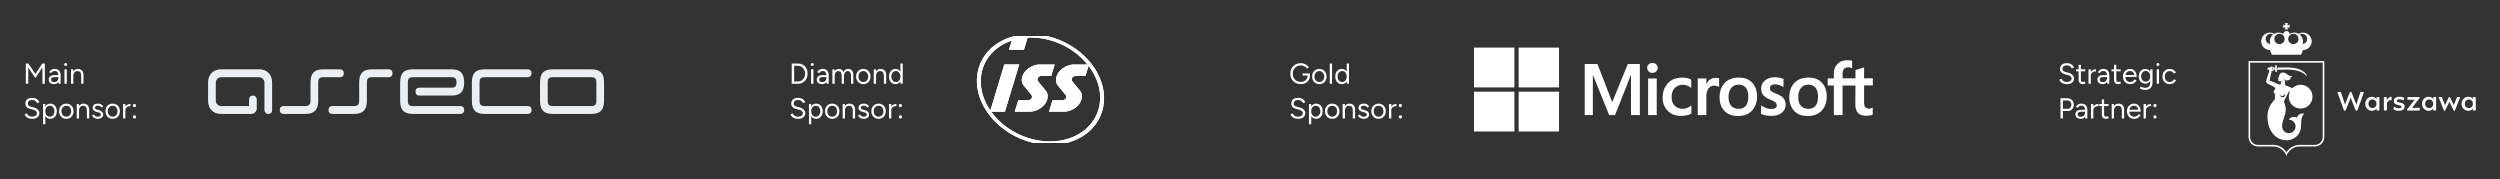 <svg xmlns="http://www.w3.org/2000/svg" width="865" height="62" fill="none"><rect width="100%" height="100%" fill="#333333" stroke="none"/><g clip-path="url(#A)"><path d="M8.93 28.981v-7h.88l2.42 3.58 2.42-3.58h.87v7h-.84v-5.64l-2.45 3.65-2.45-3.63v5.62h-.85zm11.307 0l-.04-.82v-1.82c0-.393-.043-.717-.13-.97a1.14 1.14 0 0 0-.41-.59c-.187-.133-.43-.2-.73-.2-.273 0-.51.057-.71.17a1.22 1.22 0 0 0-.48.52l-.72-.28c.127-.233.28-.433.46-.6a1.76 1.76 0 0 1 .63-.39 2.25 2.25 0 0 1 .82-.14c.467 0 .85.093 1.15.28.307.18.537.45.69.81.153.353.227.793.22 1.32l-.01 2.71h-.74zm-1.5.12c-.587 0-1.047-.133-1.38-.4-.327-.273-.49-.65-.49-1.13 0-.507.167-.893.5-1.16.34-.273.813-.41 1.42-.41h1.43v.67h-1.25c-.467 0-.8.077-1 .23-.193.153-.29.373-.29.66a.75.75 0 0 0 .29.62c.193.147.463.22.81.22.287 0 .537-.06.75-.18.213-.127.377-.303.49-.53a1.77 1.77 0 0 0 .18-.82h.34c0 .68-.153 1.223-.46 1.63-.307.4-.753.6-1.34.6zm3.568-.12v-5h.8v5h-.8zm.41-6.16a.48.48 0 0 1-.5-.5.46.46 0 0 1 .15-.35.48.48 0 0 1 .35-.15.46.46 0 0 1 .35.15.46.46 0 0 1 .15.35.48.48 0 0 1-.15.35.46.46 0 0 1-.35.15zm1.864 6.16v-5h.75l.05.92v4.08h-.8zm3.51 0v-2.56h.8v2.56h-.8zm0-2.56c0-.493-.057-.87-.17-1.13s-.27-.437-.47-.53a1.5 1.5 0 0 0-.68-.15c-.44 0-.783.157-1.03.47-.24.307-.36.743-.36 1.31h-.39c0-.527.077-.98.23-1.36s.377-.67.67-.87.647-.3 1.06-.3c.393 0 .733.08 1.02.24.293.153.52.4.68.74.167.34.247.787.24 1.34v.24h-.8zM11.17 41.101a4.01 4.01 0 0 1-1.03-.12c-.3-.087-.56-.203-.78-.35a2.45 2.45 0 0 1-.54-.5 2.01 2.01 0 0 1-.31-.59l.81-.28c.1.293.3.55.6.77.307.213.68.32 1.12.32.54 0 .963-.107 1.27-.32s.46-.497.46-.85c0-.327-.137-.59-.41-.79-.273-.207-.633-.367-1.08-.48l-.77-.2c-.313-.08-.603-.197-.87-.35a2.01 2.01 0 0 1-.63-.6c-.153-.247-.23-.54-.23-.88 0-.633.203-1.127.61-1.48.413-.36 1.007-.54 1.78-.54.46 0 .857.077 1.19.23.333.147.603.337.81.57.213.227.363.473.45.74l-.8.28c-.127-.333-.34-.593-.64-.78-.3-.193-.663-.29-1.09-.29-.447 0-.803.11-1.07.33-.26.213-.39.507-.39.88 0 .32.103.567.31.74.207.167.477.29.81.37l.77.19c.68.16 1.2.427 1.56.8.367.367.55.763.55 1.19 0 .367-.093.703-.28 1.01-.187.3-.463.54-.83.72-.36.173-.81.26-1.35.26zm3.723 1.88v-7h.75l.05.92v6.08h-.8zm2.49-1.88a1.91 1.91 0 0 1-1.11-.33c-.313-.22-.557-.527-.73-.92-.173-.4-.26-.857-.26-1.37 0-.52.087-.977.26-1.37s.417-.7.73-.92a1.91 1.91 0 0 1 1.11-.33c.447 0 .84.11 1.18.33a2.18 2.18 0 0 1 .79.92c.193.393.29.85.29 1.37 0 .513-.097.97-.29 1.37a2.18 2.18 0 0 1-.79.92c-.34.22-.733.33-1.18.33zm-.18-.73a1.46 1.46 0 0 0 .83-.24 1.63 1.63 0 0 0 .58-.67c.147-.287.22-.613.22-.98s-.07-.693-.21-.98c-.133-.287-.323-.51-.57-.67a1.51 1.51 0 0 0-.84-.24c-.293 0-.557.08-.79.24-.227.16-.407.383-.54.67-.127.287-.19.613-.19.98s.063.693.19.98c.133.287.313.51.54.67s.487.24.78.24zm5.758.73c-.487 0-.92-.11-1.3-.33a2.41 2.41 0 0 1-.88-.93c-.213-.393-.32-.847-.32-1.36s.103-.967.31-1.36c.213-.393.507-.7.88-.92.38-.227.81-.34 1.29-.34.493 0 .927.113 1.3.34a2.25 2.25 0 0 1 .88.92c.213.393.32.847.32 1.36s-.107.967-.32 1.36a2.34 2.34 0 0 1-.87.93c-.373.22-.803.33-1.29.33zm0-.74c.333 0 .623-.08.87-.24s.44-.38.58-.66c.147-.28.22-.607.22-.98s-.073-.7-.22-.98a1.62 1.62 0 0 0-.59-.66c-.253-.16-.547-.24-.88-.24-.327 0-.617.08-.87.24-.247.16-.443.38-.59.66-.14.28-.21.607-.21.98 0 .367.07.693.21.98a1.69 1.69 0 0 0 .6.66c.26.16.553.24.88.24zm3.591.62v-5h.75l.05.92v4.08h-.8zm3.51 0v-2.56h.8v2.56h-.8zm0-2.56c0-.493-.057-.87-.17-1.13s-.27-.437-.47-.53a1.5 1.5 0 0 0-.68-.15c-.44 0-.783.157-1.03.47-.24.307-.36.743-.36 1.31h-.39c0-.527.077-.98.23-1.36s.377-.67.67-.87.647-.3 1.06-.3c.393 0 .733.08 1.02.24.293.153.52.4.68.74.167.34.247.787.24 1.34v.24h-.8zm3.816 2.68c-.367 0-.687-.053-.96-.16-.273-.113-.503-.26-.69-.44-.18-.18-.31-.377-.39-.59l.7-.29c.113.227.283.41.51.55a1.4 1.4 0 0 0 .75.21c.313 0 .577-.06.79-.18.213-.127.32-.303.32-.53 0-.207-.08-.373-.24-.5-.153-.127-.383-.23-.69-.31l-.48-.13c-.453-.12-.807-.3-1.06-.54-.253-.247-.38-.523-.38-.83 0-.473.153-.84.46-1.1.313-.267.777-.4 1.39-.4a2.34 2.34 0 0 1 .8.13c.24.087.447.21.62.37.173.153.3.337.38.55l-.7.31a.87.87 0 0 0-.43-.49c-.2-.1-.443-.15-.73-.15-.307 0-.547.067-.72.2-.173.127-.26.307-.26.54 0 .133.07.26.21.38.147.113.36.207.64.28l.5.13c.327.08.6.2.82.36.22.153.387.33.5.53s.17.413.17.64a1.29 1.29 0 0 1-.24.78c-.16.22-.377.39-.65.51-.273.113-.587.17-.94.17zm5.118 0c-.487 0-.92-.11-1.3-.33a2.41 2.41 0 0 1-.88-.93c-.213-.393-.32-.847-.32-1.36s.103-.967.31-1.36a2.34 2.34 0 0 1 .88-.92c.38-.227.81-.34 1.29-.34.493 0 .927.113 1.3.34a2.25 2.25 0 0 1 .88.92c.213.393.32.847.32 1.36s-.107.967-.32 1.36a2.34 2.34 0 0 1-.87.93c-.373.22-.803.33-1.29.33zm0-.74c.333 0 .623-.08.87-.24s.44-.38.58-.66c.147-.28.22-.607.22-.98s-.073-.7-.22-.98a1.62 1.62 0 0 0-.59-.66c-.253-.16-.547-.24-.88-.24-.327 0-.617.08-.87.24a1.72 1.72 0 0 0-.59.66c-.14.28-.21.607-.21.98 0 .367.07.693.21.98a1.69 1.69 0 0 0 .6.66c.26.16.553.24.88.24zm4.031-2.09c0-.54.103-.977.31-1.31.207-.34.47-.59.79-.75.327-.167.67-.25 1.03-.25v.75c-.293 0-.577.05-.85.15a1.42 1.42 0 0 0-.66.47c-.173.22-.26.52-.26.9l-.36.04zm-.44 2.71v-5h.8v5h-.8zm3.939-3.91c-.153 0-.287-.053-.4-.16a.53.53 0 0 1-.16-.39.53.53 0 0 1 .16-.39c.113-.113.247-.17.4-.17.147 0 .273.057.38.17.113.107.17.237.17.39s-.057.283-.17.39a.52.52 0 0 1-.38.16zm.01 3.93a.53.53 0 0 1-.39-.16c-.107-.113-.16-.247-.16-.4a.53.53 0 0 1 .55-.55.53.53 0 0 1 .39.16c.113.107.17.237.17.39s-.057.287-.17.4a.53.53 0 0 1-.39.16z" fill="#fff"/><g fill-rule="evenodd" fill="#eceff2"><path d="M135.804 25.345c-.004-.839-.47-1.361-1.333-1.361h-5.759c-3.097 0-4.434 1.357-4.434 4.541v6.354c0 1.256-.546 1.816-1.806 1.816h-7.495c-.801 0-1.33.529-1.33 1.371s.508 1.35 1.312 1.35h7.513c3.084 0 4.465-1.361 4.465-4.538v-6.354c0-1.35.477-1.813 1.775-1.813h5.759c.863 0 1.326-.532 1.333-1.364v-.003zm-46.081-1.364H76.43c-2.659 0-4.43 1.82-4.43 4.545v6.354c0 2.725 1.771 4.538 4.43 4.534h10.635c.887 0 1.771-.905 1.771-1.809v-3.177c0-.786-.571-1.361-1.301-1.361-.828 0-1.357.532-1.357 1.361v2.269H76.43c-.887 0-1.771-.908-1.771-1.816v-6.354c0-.908.887-1.813 1.771-1.817h13.293c.887 0 1.775.908 1.775 1.817v9.535c0 .717.532 1.361 1.329 1.361.752 0 1.329-.431 1.329-1.361v-9.535c0-2.725-1.771-4.541-4.43-4.545h-.004zm48.736 10.899c0 3.177 1.302 4.538 4.43 4.538h16.39c.804 0 1.333-.529 1.333-1.368s-.511-1.354-1.315-1.354h-16.408c-1.329-.021-1.775-.487-1.775-1.816v-6.354c0-1.357.48-1.813 1.775-1.813h13.29c1.249 0 1.771.473 1.771 1.813s-.463 1.813-1.771 1.813h-11.066c-.891 0-1.33.459-1.33 1.364s.453 1.364 1.33 1.364h11.066c3.139 0 4.43-1.364 4.43-4.541s-1.337-4.541-4.43-4.541h-13.29c-3.184 0-4.43 1.361-4.43 4.541v6.354zm24.812 0c0 3.177 1.301 4.538 4.43 4.538h14.89c.8 0 1.329-.529 1.329-1.368s-.462-1.354-1.312-1.354h-14.907c-1.33-.021-1.775-.487-1.775-1.816v-6.354c0-1.326.445-1.796 1.775-1.813h14.873c.804 0 1.332-.522 1.332-1.364s-.511-1.364-1.315-1.364h-14.89c-3.129 0-4.43 1.361-4.43 4.541v6.354zm23.579-.021c0 3.181 1.305 4.562 4.43 4.562h13.29c3.128 0 4.43-1.381 4.43-4.562v-6.354c0-3.177-1.302-4.517-4.43-4.517h-13.29c-3.125 0-4.43 1.34-4.43 4.517v6.354zm4.43 1.834c-1.329-.017-1.771-.512-1.771-1.837v-6.354c0-1.326.445-1.775 1.771-1.792h13.29c1.329.017 1.775.487 1.775 1.813v6.333c0 1.326-.446 1.816-1.775 1.841h-13.29v-.003zm-72.319-11.348c-.003-.839-.47-1.361-1.333-1.361h-5.759c-3.097 0-4.433 1.357-4.433 4.541v6.354c0 1.256-.547 1.816-1.806 1.816h-7.548c-.8 0-1.281.529-1.281 1.371s.48 1.35 1.281 1.35h7.548c3.079 0 4.464-1.361 4.464-4.538v-6.354c0-1.35.477-1.813 1.772-1.813h5.759c.866 0 1.329-.532 1.333-1.364l.003-.003z"/></g></g><g clip-path="url(#B)" fill="#fff"><path d="M273.93 28.981v-7h2.13c.66 0 1.24.15 1.74.45.507.293.903.703 1.19 1.23s.43 1.133.43 1.82c0 .68-.143 1.283-.43 1.81s-.683.94-1.19 1.24c-.5.3-1.08.45-1.74.45h-2.13zm.85-.78h1.28c.353 0 .68-.067.98-.2.3-.14.563-.337.79-.59a2.74 2.74 0 0 0 .54-.87c.133-.333.2-.687.2-1.06s-.067-.723-.2-1.05c-.127-.333-.307-.627-.54-.88-.227-.253-.49-.447-.79-.58a2.29 2.29 0 0 0-.98-.21h-1.28v5.44zm5.855.78v-5h.8v5h-.8zm.41-6.16a.48.48 0 0 1-.5-.5.46.46 0 0 1 .15-.35.48.48 0 0 1 .35-.15.46.46 0 0 1 .35.15.46.46 0 0 1 .15.35.48.48 0 0 1-.15.35.46.46 0 0 1-.35.15zm4.944 6.16l-.04-.82v-1.82c0-.393-.043-.717-.13-.97-.087-.26-.223-.457-.41-.59s-.43-.2-.73-.2c-.273 0-.51.057-.71.17-.193.107-.353.28-.48.52l-.72-.28a2.32 2.32 0 0 1 .46-.6 1.76 1.76 0 0 1 .63-.39 2.25 2.25 0 0 1 .82-.14c.467 0 .85.093 1.15.28.307.18.537.45.69.81.153.353.227.793.22 1.32l-.01 2.71h-.74zm-1.5.12c-.587 0-1.047-.133-1.38-.4-.327-.273-.49-.65-.49-1.13 0-.507.167-.893.5-1.16.34-.273.813-.41 1.42-.41h1.43v.67h-1.25c-.467 0-.8.077-1 .23-.193.153-.29.373-.29.66a.75.75 0 0 0 .29.62c.193.147.463.22.81.22.287 0 .537-.06.75-.18.213-.127.377-.303.49-.53a1.77 1.77 0 0 0 .18-.82h.34c0 .68-.153 1.223-.46 1.63-.307.4-.753.6-1.34.6zm3.518-.12v-5h.75l.04.7a1.62 1.62 0 0 1 .59-.61c.24-.14.52-.21.84-.21.4 0 .74.093 1.02.28.286.187.493.47.62.85.14-.367.343-.647.61-.84.273-.193.596-.29.97-.29.56 0 1 .187 1.32.56.326.373.486.94.48 1.7v2.86h-.8v-2.56c0-.493-.054-.87-.16-1.13-.1-.26-.237-.437-.41-.53-.174-.1-.374-.15-.6-.15a1.06 1.06 0 0 0-.92.47c-.22.307-.33.743-.33 1.31v2.59h-.8v-2.56c0-.493-.054-.87-.16-1.13-.1-.26-.24-.437-.42-.53-.174-.1-.374-.15-.6-.15a1.05 1.05 0 0 0-.91.47c-.22.307-.33.743-.33 1.31v2.59h-.8zm10.716.12c-.487 0-.92-.11-1.3-.33-.374-.227-.667-.537-.88-.93s-.32-.847-.32-1.36.103-.967.31-1.36a2.33 2.33 0 0 1 .88-.92c.38-.227.81-.34 1.29-.34.493 0 .926.113 1.3.34.38.22.673.527.88.92.213.393.32.847.32 1.36s-.107.967-.32 1.36c-.207.393-.497.703-.87.93-.374.22-.804.33-1.29.33zm0-.74c.333 0 .623-.08.87-.24a1.65 1.65 0 0 0 .58-.66c.146-.28.22-.607.22-.98s-.074-.7-.22-.98a1.62 1.62 0 0 0-.59-.66c-.254-.16-.547-.24-.88-.24-.327 0-.617.08-.87.24a1.71 1.71 0 0 0-.59.66c-.14.28-.21.607-.21.98 0 .367.07.693.21.98a1.68 1.68 0 0 0 .6.66c.26.16.553.24.88.24zm3.59.62v-5h.75l.05.92v4.08h-.8zm3.51 0v-2.56h.8v2.56h-.8zm0-2.56c0-.493-.056-.87-.17-1.13s-.27-.437-.47-.53c-.2-.1-.426-.15-.68-.15-.44 0-.783.157-1.03.47-.24.307-.36.743-.36 1.31h-.39c0-.527.077-.98.23-1.36s.377-.67.67-.87.647-.3 1.06-.3c.394 0 .734.08 1.02.24.294.153.52.4.68.74.167.34.247.787.24 1.34v.24h-.8zm5.766 2.56l-.04-.93v-6.07h.8v7h-.76zm-1.73.12c-.446 0-.84-.11-1.18-.33s-.606-.527-.8-.92c-.186-.4-.28-.857-.28-1.37 0-.52.094-.977.28-1.37.194-.393.46-.7.8-.92s.734-.33 1.18-.33c.42 0 .787.11 1.1.33.32.22.567.527.74.92s.26.85.26 1.37c0 .513-.086.97-.26 1.37-.173.393-.42.7-.74.92-.313.22-.68.33-1.1.33zm.18-.73c.294 0 .554-.08.78-.24a1.57 1.57 0 0 0 .53-.67c.134-.287.2-.613.2-.98s-.066-.693-.2-.98a1.57 1.57 0 0 0-.53-.67c-.226-.16-.49-.24-.79-.24a1.51 1.51 0 0 0-.84.24c-.24.16-.43.383-.57.67s-.21.613-.21.98.07.693.21.98.334.51.58.67a1.51 1.51 0 0 0 .84.24zm-33.869 12.73c-.387 0-.73-.04-1.03-.12-.3-.087-.56-.203-.78-.35a2.45 2.45 0 0 1-.54-.5c-.14-.187-.243-.383-.31-.59l.81-.28c.1.293.3.55.6.77.307.213.68.32 1.12.32.54 0 .963-.107 1.27-.32s.46-.497.46-.85c0-.327-.137-.59-.41-.79-.273-.207-.633-.367-1.08-.48l-.77-.2c-.313-.08-.603-.197-.87-.35a2.01 2.01 0 0 1-.63-.6c-.153-.247-.23-.54-.23-.88 0-.633.203-1.127.61-1.48.413-.36 1.007-.54 1.78-.54.46 0 .857.077 1.19.23.333.147.603.337.81.57a1.97 1.97 0 0 1 .45.74l-.8.28a1.54 1.54 0 0 0-.64-.78c-.3-.193-.663-.29-1.09-.29-.447 0-.803.11-1.07.33-.26.213-.39.507-.39.88 0 .32.103.567.31.74.207.167.477.29.81.37l.77.19c.68.16 1.2.427 1.56.8.367.367.55.763.55 1.19 0 .367-.093.703-.28 1.01-.187.3-.463.54-.83.72-.36.173-.81.26-1.35.26zm3.723 1.88v-7h.75l.05.92v6.08h-.8zm2.49-1.88a1.91 1.91 0 0 1-1.11-.33c-.314-.22-.557-.527-.73-.92-.174-.4-.26-.857-.26-1.37 0-.52.086-.977.26-1.37s.416-.7.73-.92a1.91 1.91 0 0 1 1.11-.33c.446 0 .84.11 1.18.33s.603.527.79.92c.193.393.29.85.29 1.37 0 .513-.097.97-.29 1.37-.187.393-.45.7-.79.92s-.734.33-1.18.33zm-.18-.73c.313 0 .59-.08.83-.24.246-.16.44-.383.58-.67a2.13 2.13 0 0 0 .22-.98c0-.367-.07-.693-.21-.98a1.57 1.57 0 0 0-.57-.67 1.51 1.51 0 0 0-.84-.24 1.36 1.36 0 0 0-.79.24c-.227.16-.407.383-.54.67-.127.287-.19.613-.19.98s.063.693.19.98c.133.287.313.51.54.67s.486.24.78.24zm5.758.73c-.487 0-.92-.11-1.3-.33-.374-.227-.667-.537-.88-.93s-.32-.847-.32-1.36.103-.967.31-1.36a2.33 2.33 0 0 1 .88-.92c.38-.227.81-.34 1.29-.34.493 0 .926.113 1.3.34.38.22.673.527.88.92.213.393.32.847.32 1.36s-.107.967-.32 1.36c-.207.393-.497.703-.87.93-.374.22-.804.33-1.29.33zm0-.74c.333 0 .623-.08.87-.24a1.65 1.65 0 0 0 .58-.66c.146-.28.22-.607.22-.98s-.074-.7-.22-.98a1.62 1.62 0 0 0-.59-.66c-.254-.16-.547-.24-.88-.24-.327 0-.617.08-.87.24a1.71 1.71 0 0 0-.59.66c-.14.28-.21.607-.21.98 0 .367.07.693.21.98a1.68 1.68 0 0 0 .6.66c.26.16.553.24.88.24zm3.591.62v-5h.75l.05.92v4.08h-.8zm3.51 0v-2.56h.8v2.56h-.8zm0-2.56c0-.493-.057-.87-.17-1.13s-.27-.437-.47-.53a1.5 1.5 0 0 0-.68-.15c-.44 0-.784.157-1.03.47-.24.307-.36.743-.36 1.31h-.39c0-.527.076-.98.23-1.36s.376-.67.67-.87.646-.3 1.06-.3c.393 0 .733.08 1.02.24.293.153.52.4.68.74.166.34.246.787.24 1.34v.24h-.8zm3.816 2.68a2.63 2.63 0 0 1-.96-.16c-.274-.113-.504-.26-.69-.44-.18-.18-.31-.377-.39-.59l.7-.29a1.34 1.34 0 0 0 .51.55c.226.14.476.21.75.21.313 0 .576-.06.79-.18.213-.127.32-.303.32-.53 0-.207-.08-.373-.24-.5-.154-.127-.384-.23-.69-.31l-.48-.13c-.454-.12-.807-.3-1.06-.54-.254-.247-.38-.523-.38-.83 0-.473.153-.84.46-1.1.313-.267.776-.4 1.39-.4.293 0 .56.043.8.13s.446.21.62.37c.173.153.3.337.38.55l-.7.31c-.087-.227-.23-.39-.43-.49s-.444-.15-.73-.15c-.307 0-.547.067-.72.2-.174.127-.26.307-.26.54 0 .133.07.26.21.38.146.113.36.207.64.28l.5.13c.326.08.6.2.82.36a1.64 1.64 0 0 1 .5.53 1.28 1.28 0 0 1 .17.64 1.29 1.29 0 0 1-.24.78 1.56 1.56 0 0 1-.65.51c-.274.113-.587.17-.94.17zm5.118 0c-.487 0-.92-.11-1.3-.33a2.41 2.41 0 0 1-.88-.93c-.213-.393-.32-.847-.32-1.36s.103-.967.31-1.36a2.34 2.34 0 0 1 .88-.92c.38-.227.81-.34 1.29-.34.493 0 .927.113 1.3.34.38.22.673.527.88.92.213.393.32.847.32 1.36s-.107.967-.32 1.36c-.207.393-.497.703-.87.93-.373.22-.803.33-1.29.33zm0-.74c.333 0 .623-.08.87-.24s.44-.38.58-.66c.147-.28.22-.607.22-.98s-.073-.7-.22-.98a1.62 1.62 0 0 0-.59-.66c-.253-.16-.547-.24-.88-.24-.327 0-.617.08-.87.24a1.72 1.72 0 0 0-.59.66c-.14.28-.21.607-.21.98 0 .367.07.693.21.98.147.28.347.5.6.66.26.16.553.24.88.24zm4.031-2.09c0-.54.103-.977.31-1.31a1.93 1.93 0 0 1 .79-.75c.326-.167.67-.25 1.03-.25v.75a2.45 2.45 0 0 0-.85.15c-.267.093-.487.25-.66.47s-.26.52-.26.9l-.36.04zm-.44 2.71v-5h.8v5h-.8zm3.939-3.91a.56.56 0 0 1-.4-.16.53.53 0 0 1-.16-.39.53.53 0 0 1 .16-.39c.113-.113.246-.17.4-.17.146 0 .273.057.38.17.113.107.17.237.17.39s-.057.283-.17.39a.52.52 0 0 1-.38.16zm.01 3.93a.53.53 0 0 1-.39-.16c-.107-.113-.16-.247-.16-.4a.53.53 0 0 1 .55-.55.53.53 0 0 1 .39.16c.113.107.17.237.17.39a.55.55 0 0 1-.17.4.53.53 0 0 1-.39.16z"/><use href="#E"/><use href="#F"/><use href="#E"/><use href="#F"/></g><g clip-path="url(#C)" fill="#fff"><path d="M450.1 29.101c-.713 0-1.343-.153-1.89-.46a3.44 3.44 0 0 1-1.29-1.28c-.307-.547-.46-1.17-.46-1.87 0-.713.153-1.34.46-1.88.313-.547.743-.973 1.29-1.28.547-.313 1.177-.47 1.89-.47a3.2 3.2 0 0 1 1.09.19c.353.12.677.287.97.5s.53.457.71.73l-.67.46c-.133-.213-.313-.403-.54-.57a2.63 2.63 0 0 0-.75-.4 2.44 2.44 0 0 0-.81-.14c-.54 0-1.02.123-1.44.37a2.59 2.59 0 0 0-.99 1c-.24.427-.36.923-.36 1.49 0 .547.117 1.037.35 1.47.24.427.57.763.99 1.01.427.247.91.37 1.45.37a2.49 2.49 0 0 0 1.2-.28c.353-.193.63-.457.83-.79.2-.34.3-.73.3-1.17l.81-.06c0 .613-.133 1.15-.4 1.61a2.86 2.86 0 0 1-1.11 1.07c-.473.253-1.017.38-1.63.38zm.61-2.96v-.73h2.53v.66l-.4.07h-2.13zm5.798 2.96c-.487 0-.92-.11-1.3-.33a2.41 2.41 0 0 1-.88-.93c-.213-.393-.32-.847-.32-1.36s.103-.967.31-1.36a2.33 2.33 0 0 1 .88-.92c.38-.227.81-.34 1.29-.34.493 0 .926.113 1.3.34.38.22.673.527.88.92.213.393.32.847.32 1.36s-.107.967-.32 1.36c-.207.393-.497.703-.87.93-.374.22-.804.33-1.29.33zm0-.74c.333 0 .623-.08.87-.24a1.65 1.65 0 0 0 .58-.66c.146-.28.22-.607.22-.98s-.074-.7-.22-.98a1.62 1.62 0 0 0-.59-.66c-.254-.16-.547-.24-.88-.24-.327 0-.617.08-.87.24a1.71 1.71 0 0 0-.59.66c-.14.28-.21.607-.21.98 0 .367.07.693.21.98a1.68 1.68 0 0 0 .6.66c.26.16.553.24.88.24zm3.59.62v-7h.8v7h-.8zm5.898 0l-.04-.93v-6.07h.8v7h-.76zm-1.73.12c-.447 0-.84-.11-1.18-.33s-.607-.527-.8-.92a3.2 3.2 0 0 1-.28-1.37c0-.52.093-.977.28-1.37.193-.393.46-.7.8-.92s.733-.33 1.18-.33c.42 0 .786.11 1.1.33a2.13 2.13 0 0 1 .74.92c.173.393.26.85.26 1.37 0 .513-.087.97-.26 1.37a2.13 2.13 0 0 1-.74.92c-.314.22-.68.33-1.1.33zm.18-.73a1.32 1.32 0 0 0 .78-.24c.226-.16.403-.383.53-.67.133-.287.2-.613.2-.98s-.067-.693-.2-.98c-.127-.287-.304-.51-.53-.67s-.49-.24-.79-.24c-.314 0-.594.08-.84.24-.24.16-.43.383-.57.67s-.21.613-.21.98.07.693.21.98.333.51.58.67a1.51 1.51 0 0 0 .84.24zm-15.276 12.73c-.387 0-.73-.04-1.03-.12-.3-.087-.56-.203-.78-.35a2.45 2.45 0 0 1-.54-.5c-.14-.187-.243-.383-.31-.59l.81-.28c.1.293.3.55.6.77.307.213.68.32 1.12.32.54 0 .963-.107 1.27-.32s.46-.497.46-.85c0-.327-.137-.59-.41-.79-.273-.207-.633-.367-1.08-.48l-.77-.2a3.47 3.47 0 0 1-.87-.35 2.01 2.01 0 0 1-.63-.6c-.153-.247-.23-.54-.23-.88 0-.633.203-1.127.61-1.48.413-.36 1.007-.54 1.78-.54.46 0 .857.077 1.19.23.333.147.603.337.81.57a1.97 1.97 0 0 1 .45.74l-.8.28a1.54 1.54 0 0 0-.64-.78c-.3-.193-.663-.29-1.09-.29-.447 0-.803.11-1.07.33-.26.213-.39.507-.39.88 0 .32.103.567.31.74.207.167.477.29.81.37l.77.19c.68.16 1.2.427 1.56.8.367.367.55.763.55 1.19 0 .367-.093.703-.28 1.01-.187.3-.463.54-.83.72-.36.173-.81.26-1.35.26zm3.723 1.88v-7h.75l.05.92v6.08h-.8zm2.49-1.88a1.91 1.91 0 0 1-1.11-.33c-.314-.22-.557-.527-.73-.92-.174-.4-.26-.857-.26-1.37 0-.52.086-.977.26-1.37s.416-.7.73-.92a1.91 1.91 0 0 1 1.11-.33c.446 0 .84.11 1.18.33s.603.527.79.92c.193.393.29.85.29 1.37 0 .513-.097.97-.29 1.37-.187.393-.45.7-.79.92s-.734.33-1.18.33zm-.18-.73c.313 0 .59-.08.83-.24.246-.16.44-.383.58-.67a2.13 2.13 0 0 0 .22-.98c0-.367-.07-.693-.21-.98a1.57 1.57 0 0 0-.57-.67 1.51 1.51 0 0 0-.84-.24 1.36 1.36 0 0 0-.79.24c-.227.16-.407.383-.54.67-.127.287-.19.613-.19.98s.063.693.19.98c.133.287.313.51.54.67s.486.24.78.24zm5.758.73c-.487 0-.92-.11-1.3-.33a2.41 2.41 0 0 1-.88-.93c-.213-.393-.32-.847-.32-1.36s.103-.967.31-1.36a2.33 2.33 0 0 1 .88-.92c.38-.227.81-.34 1.29-.34.493 0 .926.113 1.3.34.38.22.673.527.88.92.213.393.32.847.32 1.36s-.107.967-.32 1.36c-.207.393-.497.703-.87.93-.374.22-.804.33-1.29.33zm0-.74c.333 0 .623-.08.87-.24a1.65 1.65 0 0 0 .58-.66c.146-.28.22-.607.22-.98s-.074-.7-.22-.98a1.62 1.62 0 0 0-.59-.66c-.254-.16-.547-.24-.88-.24-.327 0-.617.08-.87.24a1.71 1.71 0 0 0-.59.66c-.14.28-.21.607-.21.98 0 .367.07.693.21.98a1.68 1.68 0 0 0 .6.66c.26.16.553.24.88.24zm3.591.62v-5h.75l.05.92v4.08h-.8zm3.51 0v-2.56h.8v2.56h-.8zm0-2.56c0-.493-.057-.87-.17-1.13s-.27-.437-.47-.53a1.5 1.5 0 0 0-.68-.15c-.44 0-.784.157-1.03.47-.24.307-.36.743-.36 1.31h-.39c0-.527.076-.98.23-1.36s.376-.67.67-.87.646-.3 1.06-.3c.393 0 .733.08 1.02.24a1.54 1.54 0 0 1 .68.74c.166.34.246.787.24 1.34v.24h-.8zm3.816 2.68a2.63 2.63 0 0 1-.96-.16c-.274-.113-.504-.26-.69-.44a1.66 1.66 0 0 1-.39-.59l.7-.29a1.34 1.34 0 0 0 .51.55c.226.14.476.21.75.21.313 0 .576-.06.79-.18.213-.127.32-.303.32-.53 0-.207-.08-.373-.24-.5-.154-.127-.384-.23-.69-.31l-.48-.13c-.454-.12-.807-.3-1.06-.54-.254-.247-.38-.523-.38-.83 0-.473.153-.84.46-1.1.313-.267.776-.4 1.39-.4.293 0 .56.043.8.13s.446.21.62.37c.173.153.3.337.38.55l-.7.31a.87.87 0 0 0-.43-.49c-.2-.1-.444-.15-.73-.15-.307 0-.547.067-.72.2-.174.127-.26.307-.26.54 0 .133.07.26.21.38.146.113.36.207.64.28l.5.13c.326.08.6.2.82.36a1.64 1.64 0 0 1 .5.53 1.28 1.28 0 0 1 .17.64 1.29 1.29 0 0 1-.24.78 1.56 1.56 0 0 1-.65.51c-.274.113-.587.17-.94.17zm5.118 0c-.487 0-.92-.11-1.3-.33a2.41 2.41 0 0 1-.88-.93c-.213-.393-.32-.847-.32-1.36s.103-.967.31-1.36a2.34 2.34 0 0 1 .88-.92c.38-.227.81-.34 1.29-.34.493 0 .927.113 1.3.34.38.22.673.527.88.92.213.393.32.847.32 1.36s-.107.967-.32 1.36c-.207.393-.497.703-.87.93-.373.22-.803.33-1.29.33zm0-.74c.333 0 .623-.08.87-.24s.44-.38.58-.66a2.08 2.08 0 0 0 .22-.98 2.08 2.08 0 0 0-.22-.98 1.62 1.62 0 0 0-.59-.66c-.253-.16-.547-.24-.88-.24-.327 0-.617.08-.87.24a1.72 1.72 0 0 0-.59.66c-.14.28-.21.607-.21.98 0 .367.07.693.21.98.147.28.347.5.6.66.26.16.553.24.88.24zm4.031-2.09c0-.54.103-.977.31-1.31a1.93 1.93 0 0 1 .79-.75 2.23 2.23 0 0 1 1.03-.25v.75a2.45 2.45 0 0 0-.85.15c-.267.093-.487.25-.66.47s-.26.52-.26.9l-.36.04zm-.44 2.71v-5h.8v5h-.8zm3.939-3.91a.56.56 0 0 1-.4-.16.53.53 0 0 1-.16-.39.53.53 0 0 1 .16-.39c.113-.113.246-.17.4-.17.146 0 .273.057.38.17.113.107.17.237.17.39s-.057.283-.17.39a.52.52 0 0 1-.38.16zm.01 3.93a.53.53 0 0 1-.39-.16c-.107-.113-.16-.247-.16-.4a.53.53 0 0 1 .55-.55.53.53 0 0 1 .39.16c.113.107.17.237.17.39a.55.55 0 0 1-.17.4.53.53 0 0 1-.39.16zm82.853-18.85v17.66h-3.065V25.954h-.041l-5.478 13.857h-2.041l-5.6-13.857h-.041v13.857h-2.82v-17.66h4.413l5.07 13.079h.082l5.355-13.079h4.17-.004zm2.535 1.349c0-.489.163-.901.529-1.227a1.83 1.83 0 0 1 1.268-.489c.53 0 .982.163 1.308.489s.53.738.53 1.227-.163.901-.53 1.227a1.86 1.86 0 0 1-1.308.489c-.53 0-.941-.163-1.268-.489-.326-.367-.529-.779-.529-1.227zm3.309 3.64v12.671h-2.983V27.14h2.983zm9.036 10.503a3.45 3.45 0 0 0 1.471-.326 6.31 6.31 0 0 0 1.471-.819v2.78c-.489.285-1.023.489-1.634.611a10.07 10.07 0 0 1-2.001.204c-1.879 0-3.391-.571-4.536-1.757-1.186-1.186-1.757-2.698-1.757-4.495 0-2.042.611-3.721 1.797-5.029s2.861-1.96 5.07-1.96c.571 0 1.146.081 1.676.204.57.122 1.022.326 1.349.489v2.861c-.449-.326-.942-.611-1.39-.778-.489-.163-.982-.285-1.472-.285-1.186 0-2.127.367-2.861 1.145s-1.063 1.797-1.063 3.106.366 2.291 1.063 2.983 1.635 1.064 2.821 1.064l-.004.004zm11.403-10.707c.245 0 .448 0 .652.041l.489.122v3.024a1.82 1.82 0 0 0-.693-.326c-.327-.081-.652-.163-1.104-.163-.738 0-1.349.326-1.838.941s-.778 1.553-.778 2.861v6.378h-2.984v-12.67h2.984v2.001h.04c.286-.693.693-1.227 1.227-1.634.571-.367 1.227-.571 2.001-.571l.004-.004zm1.308 6.741c0-2.083.612-3.762 1.757-4.989 1.186-1.227 2.82-1.838 4.907-1.838 1.96 0 3.517.571 4.618 1.757s1.675 2.779 1.675 4.781-.612 3.68-1.757 4.907c-1.186 1.227-2.779 1.838-4.821 1.838s-3.517-.571-4.659-1.716c-1.145-1.186-1.715-2.779-1.715-4.74h-.005zm3.106-.122c0 1.308.285 2.331.901 3.024s1.471 1.064 2.576 1.064 1.919-.326 2.494-1.064c.57-.693.86-1.716.86-3.106s-.286-2.372-.86-3.106c-.571-.693-1.431-1.064-2.454-1.064-1.104 0-1.919.367-2.535 1.105-.693.778-.982 1.797-.982 3.146zm14.305-3.065c0 .408.123.778.408 1.023s.86.53 1.797.901c1.186.489 2.042 1.023 2.495 1.593.489.611.737 1.308.737 2.168a3.42 3.42 0 0 1-1.389 2.861c-.901.738-2.169 1.064-3.722 1.064-.529 0-1.104-.081-1.756-.204s-1.186-.285-1.634-.489v-2.943a7.29 7.29 0 0 0 1.756.901c.612.208 1.186.326 1.716.326.652 0 1.186-.081 1.471-.285.326-.204.489-.489.489-.942 0-.407-.163-.738-.489-1.064-.326-.285-.982-.611-1.879-.982-1.104-.448-1.878-.982-2.331-1.553s-.693-1.308-.693-2.209a3.48 3.48 0 0 1 1.349-2.82c.901-.738 2.083-1.105 3.518-1.105a6.51 6.51 0 0 1 1.471.163l1.39.367v2.902a8.85 8.85 0 0 0-1.39-.693 4.33 4.33 0 0 0-1.553-.285c-.57 0-1.023.122-1.308.326-.285.285-.448.571-.448.982l-.005-.004zm6.705 3.187c0-2.083.611-3.762 1.756-4.989 1.186-1.227 2.821-1.838 4.907-1.838 1.961 0 3.518.571 4.618 1.757s1.675 2.779 1.675 4.781-.611 3.68-1.756 4.907c-1.186 1.227-2.78 1.838-4.822 1.838s-3.517-.571-4.658-1.716c-1.105-1.186-1.716-2.779-1.716-4.74h-.004zm3.105-.122c0 1.308.286 2.331.901 3.024s1.471 1.064 2.576 1.064 1.92-.326 2.494-1.064c.571-.693.86-1.716.86-3.106s-.285-2.372-.86-3.106c-.57-.693-1.43-1.064-2.453-1.064-1.105 0-1.92.367-2.535 1.105-.652.778-.983 1.797-.983 3.146zm19.788-3.966h-4.455v10.218h-3.024V29.589h-2.128v-2.453h2.128v-1.757c0-1.308.448-2.413 1.308-3.269s1.96-1.267 3.309-1.267l.983.041c.289 0 .529.081.737.163v2.576c-.081-.041-.285-.122-.529-.204s-.53-.122-.86-.122c-.612 0-1.105.204-1.431.571s-.489.982-.489 1.716v1.512h4.455v-2.861l2.983-.901v3.762H648v2.454h-3.024v5.926c0 .778.163 1.308.407 1.634.286.326.738.489 1.35.489.163 0 .366-.041.611-.122s.448-.163.611-.285v2.453c-.204.122-.489.204-.941.285s-.86.122-1.309.122c-1.267 0-2.209-.326-2.82-.982s-.941-1.675-.941-3.024l.04-6.46.005.004zm-118.01-13.323H510v13.979h13.979V16.266zm15.451 0h-13.979v13.979h13.979V16.266zm-15.451 15.451H510v13.979h13.979V31.717zm15.451 0h-13.979v13.979h13.979V31.717z"/></g><g clip-path="url(#D)" fill="#fff"><path d="M715.17 29.101c-.387 0-.73-.04-1.03-.12-.3-.087-.56-.203-.78-.35a2.45 2.45 0 0 1-.54-.5c-.14-.187-.243-.383-.31-.59l.81-.28c.1.293.3.55.6.77.307.213.68.32 1.12.32.54 0 .963-.107 1.27-.32s.46-.497.46-.85c0-.327-.137-.59-.41-.79-.273-.207-.633-.367-1.08-.48l-.77-.2a3.47 3.47 0 0 1-.87-.35 2.01 2.01 0 0 1-.63-.6c-.153-.247-.23-.54-.23-.88 0-.633.203-1.127.61-1.48.413-.36 1.007-.54 1.78-.54.46 0 .857.077 1.19.23.333.147.603.337.81.57a1.97 1.97 0 0 1 .45.74l-.8.28a1.54 1.54 0 0 0-.64-.78c-.3-.193-.663-.29-1.09-.29-.447 0-.803.11-1.07.33-.26.213-.39.507-.39.88 0 .32.103.567.31.74.207.167.477.29.81.37l.77.19c.68.16 1.2.427 1.56.8.367.367.55.763.55 1.19 0 .367-.093.703-.28 1.01-.187.3-.463.54-.83.72-.36.173-.81.26-1.35.26zm5.553 0c-.487 0-.864-.127-1.13-.38s-.4-.61-.4-1.07v-5.23h.8v5.15c0 .253.066.45.2.59.14.133.333.2.58.2.08 0 .156-.01.23-.03.08-.027.183-.087.31-.18l.31.65c-.174.113-.33.19-.47.23-.14.047-.284.07-.43.07zm-2.4-4.41v-.71h3.17v.71h-3.17zm4.739 1.58c0-.54.103-.977.31-1.31.207-.34.47-.59.79-.75.327-.167.67-.25 1.03-.25v.75c-.293 0-.577.05-.85.15-.267.093-.487.25-.66.47s-.26.52-.26.9l-.36.04zm-.44 2.71v-5h.8v5h-.8zm6.459 0l-.04-.82v-1.82c0-.393-.044-.717-.13-.97-.087-.26-.224-.457-.41-.59s-.43-.2-.73-.2c-.274 0-.51.057-.71.17-.194.107-.354.28-.48.52l-.72-.28a2.3 2.3 0 0 1 .46-.6 1.76 1.76 0 0 1 .63-.39 2.25 2.25 0 0 1 .82-.14c.466 0 .85.093 1.15.28.306.18.536.45.69.81.153.353.226.793.22 1.32l-.01 2.71h-.74zm-1.5.12c-.587 0-1.047-.133-1.38-.4-.327-.273-.49-.65-.49-1.13 0-.507.166-.893.5-1.16.34-.273.813-.41 1.42-.41h1.43v.67h-1.25c-.467 0-.8.077-1 .23-.194.153-.29.373-.29.66 0 .26.096.467.29.62.193.147.463.22.81.22.286 0 .536-.06.75-.18a1.26 1.26 0 0 0 .49-.53 1.77 1.77 0 0 0 .18-.82h.34c0 .68-.154 1.223-.46 1.63-.307.4-.754.6-1.34.6zm5.397 0c-.486 0-.863-.127-1.13-.38s-.4-.61-.4-1.07v-5.23h.8v5.15c0 .253.067.45.2.59.14.133.334.2.58.2a.87.87 0 0 0 .23-.03 1.22 1.22 0 0 0 .31-.18l.31.65c-.173.113-.33.19-.47.23a1.35 1.35 0 0 1-.43.07zm-2.4-4.41v-.71h3.17v.71h-3.17zm6.46 4.41c-.486 0-.916-.11-1.29-.33a2.42 2.42 0 0 1-.88-.93c-.206-.393-.31-.847-.31-1.36s.104-.967.31-1.36a2.37 2.37 0 0 1 .87-.92c.374-.227.8-.34 1.28-.34.467 0 .87.117 1.21.35.34.227.604.547.79.96s.28.9.28 1.46h-4.13l.2-.17c0 .4.07.743.21 1.03a1.58 1.58 0 0 0 .61.66 1.78 1.78 0 0 0 .89.22c.354 0 .65-.083.89-.25a1.66 1.66 0 0 0 .57-.66l.69.35a2.2 2.2 0 0 1-.51.68c-.206.193-.453.343-.74.45a2.62 2.62 0 0 1-.94.16zm-1.62-2.98l-.21-.16h3.45l-.21.17a1.71 1.71 0 0 0-.19-.83c-.127-.233-.296-.413-.51-.54a1.42 1.42 0 0 0-.74-.19c-.273 0-.533.063-.78.19a1.59 1.59 0 0 0-.59.54c-.146.227-.22.5-.22.82zm6.889 4.98c-.32 0-.613-.033-.88-.1-.26-.06-.483-.13-.67-.21-.18-.073-.31-.137-.39-.19l.3-.65a4.41 4.41 0 0 0 .37.17c.16.073.347.133.56.18a2.97 2.97 0 0 0 .7.08 1.82 1.82 0 0 0 .86-.2 1.3 1.3 0 0 0 .6-.61c.147-.273.22-.627.22-1.06v-4.53h.8v4.52c0 .573-.106 1.053-.32 1.44s-.506.677-.88.87-.796.29-1.27.29zm-.03-2.16c-.446 0-.84-.107-1.18-.32a2.21 2.21 0 0 1-.8-.89 3.01 3.01 0 0 1-.28-1.32c0-.507.094-.95.28-1.33.194-.387.46-.687.8-.9s.734-.32 1.18-.32c.42 0 .787.107 1.1.32s.557.513.73.9c.18.38.27.823.27 1.33 0 .5-.09.94-.27 1.32-.173.38-.416.677-.73.89a1.91 1.91 0 0 1-1.1.32zm.19-.69c.294 0 .554-.08.78-.24a1.59 1.59 0 0 0 .53-.65c.127-.28.19-.603.19-.97 0-.353-.066-.667-.2-.94a1.51 1.51 0 0 0-.53-.65 1.29 1.29 0 0 0-.78-.24 1.51 1.51 0 0 0-.84.24c-.24.153-.43.37-.57.65-.133.273-.2.587-.2.94a2.14 2.14 0 0 0 .21.97 1.69 1.69 0 0 0 .57.65 1.51 1.51 0 0 0 .84.24zm3.76.73v-5h.8v5h-.8zm.41-6.16a.48.48 0 0 1-.5-.5.46.46 0 0 1 .15-.35.48.48 0 0 1 .35-.15.46.46 0 0 1 .35.15.46.46 0 0 1 .15.35.48.48 0 0 1-.15.35.46.46 0 0 1-.35.15zm4.094 6.28c-.494 0-.93-.11-1.31-.33a2.39 2.39 0 0 1-.89-.93c-.213-.393-.32-.847-.32-1.36s.103-.967.31-1.36c.213-.393.51-.7.89-.92.38-.227.813-.34 1.3-.34.48 0 .91.11 1.29.33a2.17 2.17 0 0 1 .87.93l-.73.33c-.134-.267-.327-.473-.58-.62a1.65 1.65 0 0 0-.87-.23c-.327 0-.617.08-.87.24-.247.16-.444.383-.59.67a2.14 2.14 0 0 0-.21.97c0 .367.07.693.21.98a1.68 1.68 0 0 0 .6.66c.26.16.553.24.88.24a1.55 1.55 0 0 0 .87-.25c.26-.167.456-.4.59-.7l.73.33c-.2.427-.49.76-.87 1s-.814.36-1.3.36zm-37.801 11.88v-7h2.28a2.49 2.49 0 0 1 1.2.28c.353.187.627.447.82.78a2.21 2.21 0 0 1 .3 1.16 2.36 2.36 0 0 1-.27 1.14 2.06 2.06 0 0 1-.74.79c-.313.187-.677.28-1.09.28h-1.65v2.57h-.85zm.85-3.34h1.65a1.14 1.14 0 0 0 .9-.4c.24-.273.36-.62.36-1.04 0-.433-.14-.783-.42-1.05s-.637-.4-1.07-.4h-1.42v2.89zm7.693 3.34l-.04-.82v-1.82c0-.393-.043-.717-.13-.97-.086-.26-.223-.457-.41-.59s-.43-.2-.73-.2a1.42 1.42 0 0 0-.71.17c-.193.107-.353.28-.48.52l-.72-.28a2.32 2.32 0 0 1 .46-.6 1.76 1.76 0 0 1 .63-.39 2.26 2.26 0 0 1 .82-.14c.467 0 .85.093 1.15.28.307.18.537.45.69.81.154.353.227.793.22 1.32l-.01 2.71h-.74zm-1.5.12c-.586 0-1.046-.133-1.38-.4-.326-.273-.49-.65-.49-1.13 0-.507.167-.893.5-1.16.34-.273.814-.41 1.42-.41h1.43v.67h-1.25c-.466 0-.8.077-1 .23-.193.153-.29.373-.29.66a.75.75 0 0 0 .29.62c.194.147.464.22.81.22.287 0 .537-.06.75-.18a1.25 1.25 0 0 0 .49-.53 1.77 1.77 0 0 0 .18-.82h.34c0 .68-.153 1.223-.46 1.63-.306.4-.753.6-1.34.6zm3.958-2.83c0-.54.103-.977.31-1.31.207-.34.47-.59.79-.75.327-.167.67-.25 1.03-.25v.75c-.293 0-.577.05-.85.15-.267.093-.487.25-.66.47s-.26.52-.26.9l-.36.04zm-.44 2.71v-5h.8v5h-.8zm5.259.12c-.487 0-.863-.127-1.13-.38s-.4-.61-.4-1.07v-5.23h.8v5.15c0 .253.067.45.2.59.14.133.333.2.58.2a.87.87 0 0 0 .23-.03c.08-.027.183-.087.31-.18l.31.65c-.173.113-.33.19-.47.23a1.35 1.35 0 0 1-.43.07zm-2.4-4.41v-.71h3.17v.71h-3.17zm4.299 4.29v-5h.75l.05.92v4.08h-.8zm3.51 0v-2.56h.8v2.56h-.8zm0-2.56c0-.493-.056-.87-.17-1.13s-.27-.437-.47-.53c-.2-.1-.426-.15-.68-.15-.44 0-.783.157-1.03.47-.24.307-.36.743-.36 1.31h-.39c0-.527.077-.98.23-1.36s.377-.67.67-.87.647-.3 1.06-.3c.394 0 .734.08 1.02.24.294.153.52.4.68.74.167.34.247.787.24 1.34v.24h-.8zm4.256 2.68c-.486 0-.916-.11-1.29-.33a2.42 2.42 0 0 1-.88-.93c-.206-.393-.31-.847-.31-1.36s.104-.967.31-1.36a2.37 2.37 0 0 1 .87-.92c.374-.227.8-.34 1.28-.34.467 0 .87.117 1.21.35.34.227.604.547.79.96s.28.9.28 1.46h-4.13l.2-.17c0 .4.07.743.21 1.03a1.58 1.58 0 0 0 .61.66 1.78 1.78 0 0 0 .89.22c.354 0 .65-.083.89-.25a1.66 1.66 0 0 0 .57-.66l.69.35a2.2 2.2 0 0 1-.51.68c-.206.193-.453.343-.74.45a2.62 2.62 0 0 1-.94.16zm-1.62-2.98l-.21-.16h3.45l-.21.17a1.71 1.71 0 0 0-.19-.83c-.127-.233-.296-.413-.51-.54a1.42 1.42 0 0 0-.74-.19c-.273 0-.533.063-.78.19a1.59 1.59 0 0 0-.59.54c-.146.227-.22.5-.22.82zm5.329.15c0-.54.104-.977.31-1.31.207-.34.47-.59.79-.75.327-.167.67-.25 1.03-.25v.75a2.46 2.46 0 0 0-.85.15c-.266.093-.486.25-.66.47s-.26.52-.26.9l-.36.04zm-.44 2.71v-5h.8v5h-.8zm3.939-3.91c-.153 0-.286-.053-.4-.16-.106-.107-.16-.237-.16-.39s.054-.283.16-.39a.55.55 0 0 1 .4-.17c.147 0 .274.057.38.17.114.107.17.237.17.39s-.056.283-.17.39c-.106.107-.233.16-.38.16zm.01 3.93a.53.53 0 0 1-.39-.16c-.106-.113-.16-.247-.16-.4s.054-.283.16-.39a.53.53 0 0 1 .39-.16.53.53 0 0 1 .39.16c.114.107.17.237.17.39s-.056.287-.17.4a.53.53 0 0 1-.39.16zm58.03-19.317v25.713c0 1.51-1.223 2.735-2.73 2.735h-.313-4.871-.007-.015-.007a5.46 5.46 0 0 0-4.608 2.575c-.976-1.568-2.709-2.568-4.609-2.575h-.029-5.191c-1.507 0-2.73-1.226-2.73-2.735V21.684h25.11zm.546-.547H778v26.26c0 1.816 1.463 3.282 3.276 3.282h5.191c2.14 0 3.96 1.371 4.637 3.282.677-1.911 2.497-3.282 4.638-3.282h5.191a3.28 3.28 0 0 0 3.276-3.282v-26.26zm-7.368-9.847a2.91 2.91 0 0 0-1.5.408 3 3 0 0 0-1.499-.408 2.98 2.98 0 0 0-1.638.489 1.09 1.09 0 0 0-1.092-1.036c-.583 0-1.063.46-1.092 1.036a3.01 3.01 0 0 0-1.638-.489 2.91 2.91 0 0 0-1.5.408 3 3 0 0 0-1.5-.408c-1.66 0-2.999 1.349-2.999 3.005s1.346 3.005 2.999 3.005l.655 1.641h10.142l.669-1.641c1.66 0 3-1.349 3-3.005s-1.354-3.005-3.007-3.005zm-3.341.408c.982 0 1.776.795 1.776 1.78s-.794 1.78-1.776 1.78-1.777-.795-1.777-1.78c.007-.985.801-1.78 1.777-1.78zm-4.791 0c.983 0 1.777.795 1.777 1.78s-.794 1.78-1.777 1.78-1.776-.795-1.776-1.78.793-1.78 1.776-1.78zm-4.783 1.78c0-.985.794-1.78 1.776-1.78.306 0 .597.08.845.212-.714.547-1.179 1.415-1.179 2.385 0 .328.058.649.152.948a1.78 1.78 0 0 1-1.594-1.765zm12.755 1.773a2.94 2.94 0 0 0 .153-.948c0-.97-.466-1.838-1.18-2.385a1.73 1.73 0 0 1 .845-.212c.983 0 1.776.795 1.776 1.78.008.912-.699 1.67-1.594 1.765zm-5.861-5.654l-.349.598h1.259l-.342-.598a.58.58 0 0 0 .211-.212l.597.343V8.467l-.597.343a.58.58 0 0 0-.211-.212L791.73 8h-1.259l.342.598a.59.59 0 0 0-.211.212l-.597-.343v1.262l.597-.343a.67.67 0 0 0 .218.212zm5.199 27.953c2.264 0 4.098-1.838 4.098-4.107s-1.834-4.099-4.098-4.099a4.09 4.09 0 0 0-2.76 1.072l-.094.095-2.323-.977c-.451-.197-.233-1.058-.138-1.517a1.56 1.56 0 0 1-.757-.948l.014-.007a2.03 2.03 0 0 0 .343.43c.458.438 1.077.372 1.638.204a1.9 1.9 0 0 0 .604-.423 2.28 2.28 0 0 0 .16-.204c-.349.088-.626.058-.764-.095.262.051 1.055-.219 1.077-.707-1.252.073-1.383-.438-2.053-.839-.524-.314-1.143-.416-1.631-.241-.211.073-.524.277-.371.416-.269.146-.349.357-.4.707-.022.16.036.19-.095.35-.066.08-.328.241-.335.314-.022.131.211.19.255.197 0 .058-.058.146-.058.255s.058.153.051.219c-.015.117-.11.241-.037.335.037.051.131.095.248.124.335.073.72 0 1.048-.066.007 0 .015 0 .022.015-.058.088-.168.146-.255.204-.065.037-.131.066-.196.095.036.284-.073.919-.19.904-1.274-.16-1.798-.737-3.698-1.335.095-.941.517-2.655.655-3.18-.116-.036-.233-.08-.327-.146.152.036.342.007.429 0 .16-.022.451-.088.517-.146.029-.022.102-.204.16-.416l.444-.007v.175l.088.7h.502v-.7-.058l3.312-.066c4.296 0 5.999 1.182 7.026 2.269v-.27c-.685-1.437-2.767-2.743-7.026-2.743h-2.926c-.146.248-.306.598-.393.781v-.868-.671h-.503l-.087.671v.204l-.364-.007.007-.175c-.109-.044-.24.066-.269.161l-.189.591h-.423-.022c.022-.015.037-.037.044-.066l.015-.051c.007.007.014.015.022.015.065.022.138-.015.16-.08l.109-.328c.022-.073.073-.073.116-.073h.161c0-.109-.19-.314-.19-.314-.065-.066-.167-.066-.225 0-.008.007-.015.015-.015.029-.036-.044-.073-.08-.073-.08-.065-.066-.167-.066-.233 0-.014.015-.029.037-.036.051-.029-.037-.073-.066-.124-.066-.087 0-.16.073-.16.161-.022-.007-.051-.015-.08-.015-.08.007-.146.073-.139.16l.008.058-.75-.015v.671l.539-.007a.96.96 0 0 0-.015.241c.015.087.058.131.08.182.015.598-1.274 3.326-1.019 3.968.284.707 3.356 1.568 3.109 2.188-.219.554-.619.97-.546 1.255.065.277.218.503.429.613a1.3 1.3 0 0 0 .335.139c.015.007.015-.007.022.022 0 .022-.007.015-.037.029a1 1 0 0 1-.327.015v1.692h-.007c-1.58 1.583-2.556 3.479-2.556 5.901 0 5.055 2.941 8.206 6.56 8.206 2.715 0 5.059-2.013 5.059-5.033 0-2.56.408-3.487 1.063-4.136-1.092-.299-2.213.328-2.504 1.401-.939-.591-2.184-.292-2.788.671 1.281 0 2.322 1.043 2.322 2.327s-1.041 2.327-2.322 2.327-2.323-1.043-2.323-2.327c0-2.108 1.238-3.8 1.238-5.712 0-1.16-.226-1.882-.634-2.896 0 0 1.493-3.129 1.675-3.319a.49.49 0 0 1 .444-.124c-.262.54-.408 1.138-.408 1.78-.007 2.232 1.82 4.07 4.085 4.07zm-7.259-4.734l.044-.029a.99.99 0 0 0 .808.423 1 1 0 0 0 .968-.781.4.4 0 0 1 .058.007c.197 1.196-1.223 1.802-1.878.379zm29.019-1.014c.116 0 .16.073.116.19l-2.22 6.186c-.022.073-.087.117-.182.117h-.248c-.087 0-.16-.044-.189-.117l-1.718-4.369-1.718 4.369c-.029.073-.102.117-.189.117h-.248c-.094 0-.16-.044-.182-.117l-2.22-6.186c-.044-.117 0-.19.116-.19h.888c.088 0 .153.037.182.117l1.413 4.26 1.667-4.26c.022-.066.095-.117.182-.117h.211c.087 0 .16.051.182.117l1.667 4.26 1.413-4.26c.029-.087.094-.117.182-.117h.895zm.604 4.106c0-1.459 1.114-2.422 2.323-2.422.728 0 1.237.314 1.565.832v-.576c0-.095.065-.16.16-.16h.684c.095 0 .161.066.161.16v4.333c0 .095-.073.16-.161.16h-.684c-.095 0-.16-.066-.16-.16v-.576c-.328.518-.837.832-1.565.832-1.209 0-2.323-.963-2.323-2.422zm2.497 1.488c.801 0 1.391-.605 1.391-1.488 0-.89-.59-1.495-1.391-1.495-.742 0-1.39.547-1.39 1.495s.648 1.488 1.39 1.488zm6.443-3.909c.124 0 .175.037.175.16v.912c0 .095-.044.168-.182.131-.604-.146-1.441.321-1.441 1.488v1.889c0 .095-.066.16-.161.16h-.735c-.095 0-.16-.066-.16-.16v-4.333c0-.095.065-.16.16-.16h.692c.094 0 .16.066.16.16v.978c.422-.89 1.092-1.226 1.492-1.226zm4.696 3.406c0 .941-.932 1.437-2.053 1.437a3.25 3.25 0 0 1-1.813-.518c-.08-.051-.116-.117-.073-.219l.248-.54c.036-.088.117-.139.218-.088.415.241.823.489 1.435.489.56 0 .931-.146.931-.452 0-.912-2.657-.277-2.657-2.057 0-.912.728-1.466 1.988-1.466a3.05 3.05 0 0 1 1.536.387c.08.044.124.117.073.219l-.248.54c-.036.08-.095.124-.204.066-.291-.175-.662-.336-1.143-.336-.633 0-.946.19-.946.511 0 .926 2.708.255 2.708 2.028zm.947 1.342c-.095 0-.161-.066-.161-.16v-.051a.26.26 0 0 1 .066-.175l2.599-3.341h-2.33c-.094 0-.16-.066-.16-.16v-.605c0-.095.073-.16.16-.16h3.917c.095 0 .16.073.16.16v.051c0 .051-.022.087-.065.153l-2.599 3.363h2.511c.095 0 .16.066.16.16v.605c0 .095-.065.16-.16.16h-4.098zm5.045-2.327c0-1.459 1.114-2.422 2.322-2.422.728 0 1.238.314 1.565.832v-.576c0-.095.066-.16.16-.16h.685c.094 0 .16.066.16.16v4.333c0 .095-.073.16-.16.16h-.685c-.094 0-.16-.066-.16-.16v-.576c-.327.518-.837.832-1.565.832-1.208 0-2.322-.963-2.322-2.422zm2.497 1.488c.801 0 1.39-.605 1.39-1.488 0-.89-.589-1.495-1.39-1.495-.743 0-1.391.547-1.391 1.495s.648 1.488 1.391 1.488zm7.091-3.815c.058 0 .087.022.123.102l1.311 2.713 1.012-2.641c.051-.139.094-.175.276-.175h.707c.145 0 .204.095.145.233l-1.762 4.384c-.043.102-.087.131-.145.131h-.16c-.059 0-.102-.036-.146-.124l-1.463-2.998-1.464 2.998c-.043.087-.087.124-.145.124h-.16c-.059 0-.102-.022-.146-.131l-1.762-4.384c-.058-.139 0-.233.146-.233h.706c.182 0 .226.044.277.175l1.012 2.641 1.31-2.713c.036-.08.066-.102.124-.102h.204zm4.128 2.327c0-1.459 1.113-2.422 2.322-2.422.728 0 1.238.314 1.565.832v-.576c0-.095.066-.16.16-.16h.685c.094 0 .16.066.16.16v4.333c0 .095-.073.16-.16.16h-.685c-.094 0-.16-.066-.16-.16v-.576c-.327.518-.837.832-1.565.832-1.209 0-2.322-.963-2.322-2.422zm2.497 1.488c.8 0 1.39-.605 1.39-1.488 0-.89-.59-1.495-1.39-1.495-.743 0-1.391.547-1.391 1.495s.648 1.488 1.391 1.488z"/></g><defs><clipPath id="A"><path fill="#fff" transform="translate(8 18.981)" d="M0 0h201v24H0z"/></clipPath><clipPath id="B"><path fill="#fff" transform="translate(273 12.481)" d="M0 0h109v37H0z"/></clipPath><clipPath id="C"><path fill="#fff" transform="translate(446 16.481)" d="M0 0h202v29H0z"/></clipPath><clipPath id="D"><path fill="#fff" transform="translate(712 8)" d="M0 0h144.619v45.962H0z"/></clipPath><path id="E" d="M361.883 31.431c.407.544.615 1.18.615 1.879 0 .355-.052.732-.167 1.117-.333 1.139-1.147 2.182-2.297 2.974s-2.475 1.232-3.758 1.232h-5.168l.041-.137.074-.229 1.024-3.381.041-.137.022-.074h3.374c.762 0 1.38-.544 1.38-1.21a1.11 1.11 0 0 0-.27-.721l-.093-.115-2.475-3.007-.085-.093a3.01 3.01 0 0 1-.614-1.857c0-.366.063-.74.178-1.128.344-1.139 1.158-2.194 2.308-2.985s2.475-1.232 3.758-1.232h5.157l-.041.137-.074.229-1.025 3.381-.04.137-.022.074h-3.363c-.762 0-1.38.544-1.38 1.21a1.11 1.11 0 0 0 .27.721l.219.27 2.337 2.852.074.093z"/><path id="F" d="M379.425 24.78c-5.701-9.991-19.025-15.336-29.745-11.911-10.731 3.425-14.803 14.304-9.103 24.307s19.013 15.336 29.744 11.922v-.011c10.724-3.425 14.804-14.304 9.104-24.307zm-9.74 23.179c-9.377 2.985-20.848-1.147-26.707-9.303h4.72l.022-.074.04-.137 4.783-15.765.074-.229.041-.137h-5.179l-.022.074-.041.137-4.749 15.691a19.45 19.45 0 0 1-.899-1.431c-5.305-9.303-1.587-19.42 8.301-22.72l-.847 2.789-.074.229-.041.137h5.179l.022-.074.041-.137 1.202-3.969c7.705-.407 15.839 3.185 20.715 9.292h-4.658c-1.283 0-2.611.44-3.758 1.232s-1.964 1.85-2.308 2.985a4.02 4.02 0 0 0-.178 1.139 3.03 3.03 0 0 0 .618 1.857l.085.093 2.475 3.007.092.115c.178.207.27.459.27.721 0 .67-.617 1.21-1.379 1.21h-3.374l-.022.074-.041.137-1.024 3.381-.074.229-.041.137h5.167c1.284 0 2.612-.44 3.759-1.232s1.964-1.849 2.308-2.985a3.92 3.92 0 0 0 .166-1.128c0-.688-.207-1.335-.617-1.868l-.074-.093-2.338-2.852-.218-.27c-.178-.207-.27-.459-.27-.721 0-.669.614-1.21 1.379-1.21h3.363l.022-.074.041-.137 1.002-3.3a19.87 19.87 0 0 1 1.587 2.371c5.356 9.385 1.524 19.598-8.541 22.801v.007z"/></defs></svg>